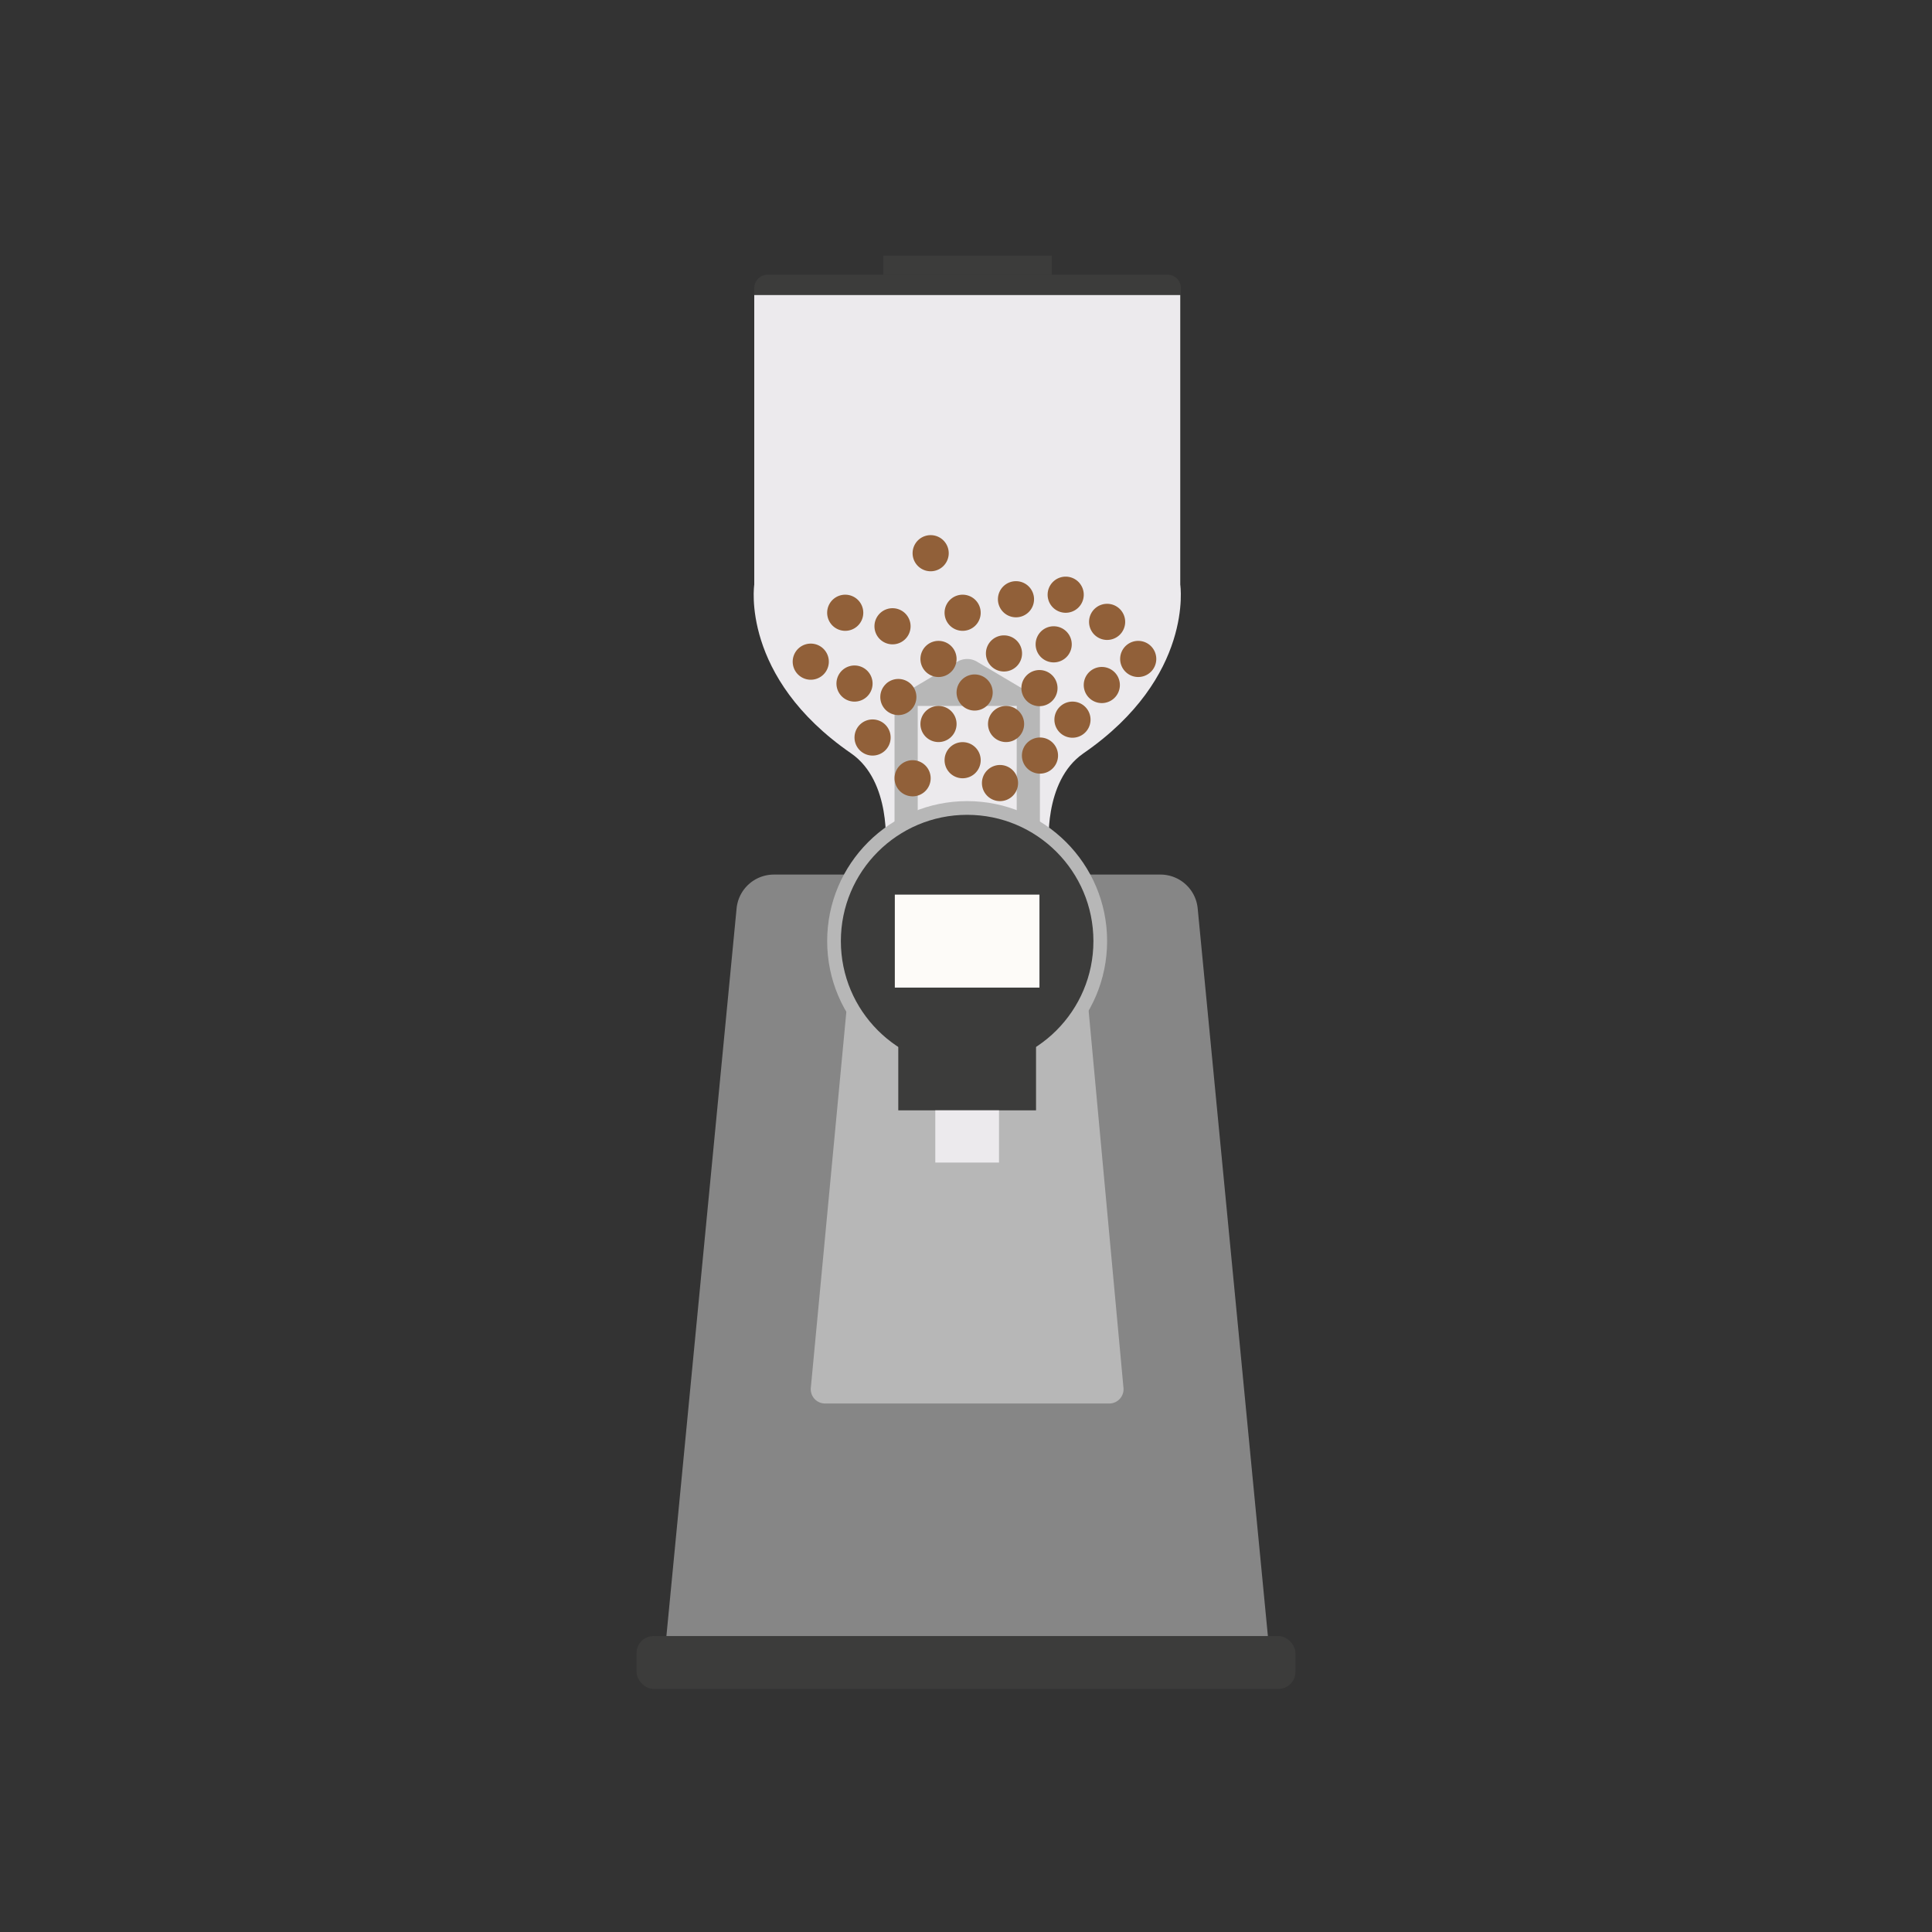 <svg xmlns="http://www.w3.org/2000/svg" id="Calque_1" data-name="Calque 1" viewBox="0 0 1000 1000"><rect x="0" y="0" width="1000" height="1000" fill="#333333" stroke="none"/><defs><style>.cls-1{fill:#eceaed}.cls-2{fill:#3c3c3b}.cls-3{fill:#b7b7b7}.cls-6{fill:#916039}</style></defs><path d="M610.9 302.6v-150H390.4v150s-7.26 47.76 50.07 87.29c21.16 14.59 17.88 48.86 17.88 48.86h84.59s-3.28-34.27 17.89-48.86c57.32-39.53 50.07-87.29 50.07-87.29" class="cls-1"/><path d="M397.31 142.19h207a6.92 6.92 0 0 1 6.92 6.92v3.51H390.4v-3.52a6.92 6.92 0 0 1 6.91-6.91" class="cls-2"/><path d="M457.19 132.3h87.2v9.89h-87.2z" class="cls-2"/><path d="m495.87 342.3-30.21 17.9a4.8 4.8 0 0 0-2.65 4V427h12v-61.61h51.24V427h12v-62.79a4.8 4.8 0 0 0-2.65-4l-30.21-17.9a9.9 9.9 0 0 0-9.52-.01" class="cls-3"/><rect width="341.04" height="27.33" x="329.48" y="846.83" class="cls-2" rx="8.76"/><path d="M600.64 452.68H400.55a19.38 19.38 0 0 0-19.29 17.52l-36.33 376.63h311.33L619.92 470.2a19.36 19.36 0 0 0-19.28-17.52" style="fill:#868686"/><path d="M553.1 519.59h-105c-5.24 0-9.42-2.28-9.92 2.93l-18.5 195.82a7.4 7.4 0 0 0 7.36 8.11h147.11a7.4 7.4 0 0 0 7.36-8.11l-18.09-195.82c-.5-5.21-5.08-2.93-10.32-2.93" class="cls-3"/><circle cx="500.59" cy="487.11" r="72.45" class="cls-3"/><circle cx="500.59" cy="487.11" r="65.36" class="cls-2"/><path d="M464.95 531.77h71.3v42.94h-71.3z" class="cls-2"/><path d="M484.11 574.71h32.98v27.03h-32.98z" class="cls-1"/><path d="M463.16 463.05h74.86v48.13h-74.86z" style="fill:#fdfbf8"/><path d="M478.78 409.63a9.35 9.35 0 1 1 .38-13.22 9.35 9.35 0 0 1-.38 13.22M511.39 398.32a9.35 9.35 0 1 1-.78 13.2 9.35 9.35 0 0 1 .78-13.2M492.05 386.49a9.35 9.35 0 1 1-.78 13.2 9.35 9.35 0 0 1 .78-13.2M479.56 367.75a9.35 9.35 0 1 1-.78 13.2 9.35 9.35 0 0 1 .78-13.2M514.53 367.75a9.35 9.35 0 1 1-.78 13.2 9.35 9.35 0 0 1 .78-13.2M532.08 384.09a9.35 9.35 0 1 1-.78 13.2 9.35 9.35 0 0 1 .78-13.2M531.82 349.17a9.35 9.35 0 1 1-.79 13.2 9.35 9.35 0 0 1 .79-13.2M548.9 365.51a9.35 9.35 0 1 1-.78 13.2 9.35 9.35 0 0 1 .78-13.2M445.44 374.74a9.35 9.35 0 1 1-.79 13.2 9.35 9.35 0 0 1 .79-13.2M436.09 346.81a9.35 9.35 0 1 1-.79 13.2 9.36 9.36 0 0 1 .79-13.2M458.74 353.81A9.35 9.35 0 1 1 458 367a9.35 9.35 0 0 1 .79-13.2ZM479.56 334.08a9.35 9.35 0 1 1-.78 13.2 9.35 9.35 0 0 1 .78-13.2M498.26 351.45a9.35 9.35 0 1 1-.78 13.2 9.35 9.35 0 0 1 .78-13.2M539.18 326.51a9.35 9.35 0 1 1-.78 13.21 9.36 9.36 0 0 1 .78-13.21M564.09 347.57a9.35 9.35 0 1 1-.79 13.2 9.35 9.35 0 0 1 .79-13.2M566.83 314.89a9.35 9.35 0 1 1-.78 13.2 9.36 9.36 0 0 1 .78-13.2M582.93 334.08a9.35 9.35 0 1 1-.78 13.2 9.35 9.35 0 0 1 .78-13.2M413.44 335.49a9.35 9.35 0 1 1-.78 13.2 9.35 9.35 0 0 1 .78-13.2M431.28 310.17a9.35 9.35 0 1 1-.78 13.21 9.36 9.36 0 0 1 .78-13.21M455.76 317.17a9.35 9.35 0 1 1-.78 13.2 9.35 9.35 0 0 1 .78-13.2M492.05 310.17a9.35 9.35 0 1 1-.78 13.21 9.36 9.36 0 0 1 .78-13.21M513.45 331.23a9.35 9.35 0 1 1-.78 13.2 9.35 9.35 0 0 1 .78-13.2M475.5 279.35a9.35 9.35 0 1 1-.78 13.2 9.35 9.35 0 0 1 .78-13.2M519.66 303.18a9.35 9.35 0 1 1-.78 13.2 9.36 9.36 0 0 1 .78-13.2M545.39 300.83a9.35 9.35 0 1 1-.78 13.2 9.35 9.35 0 0 1 .78-13.2m0 0" class="cls-6"/></svg>
